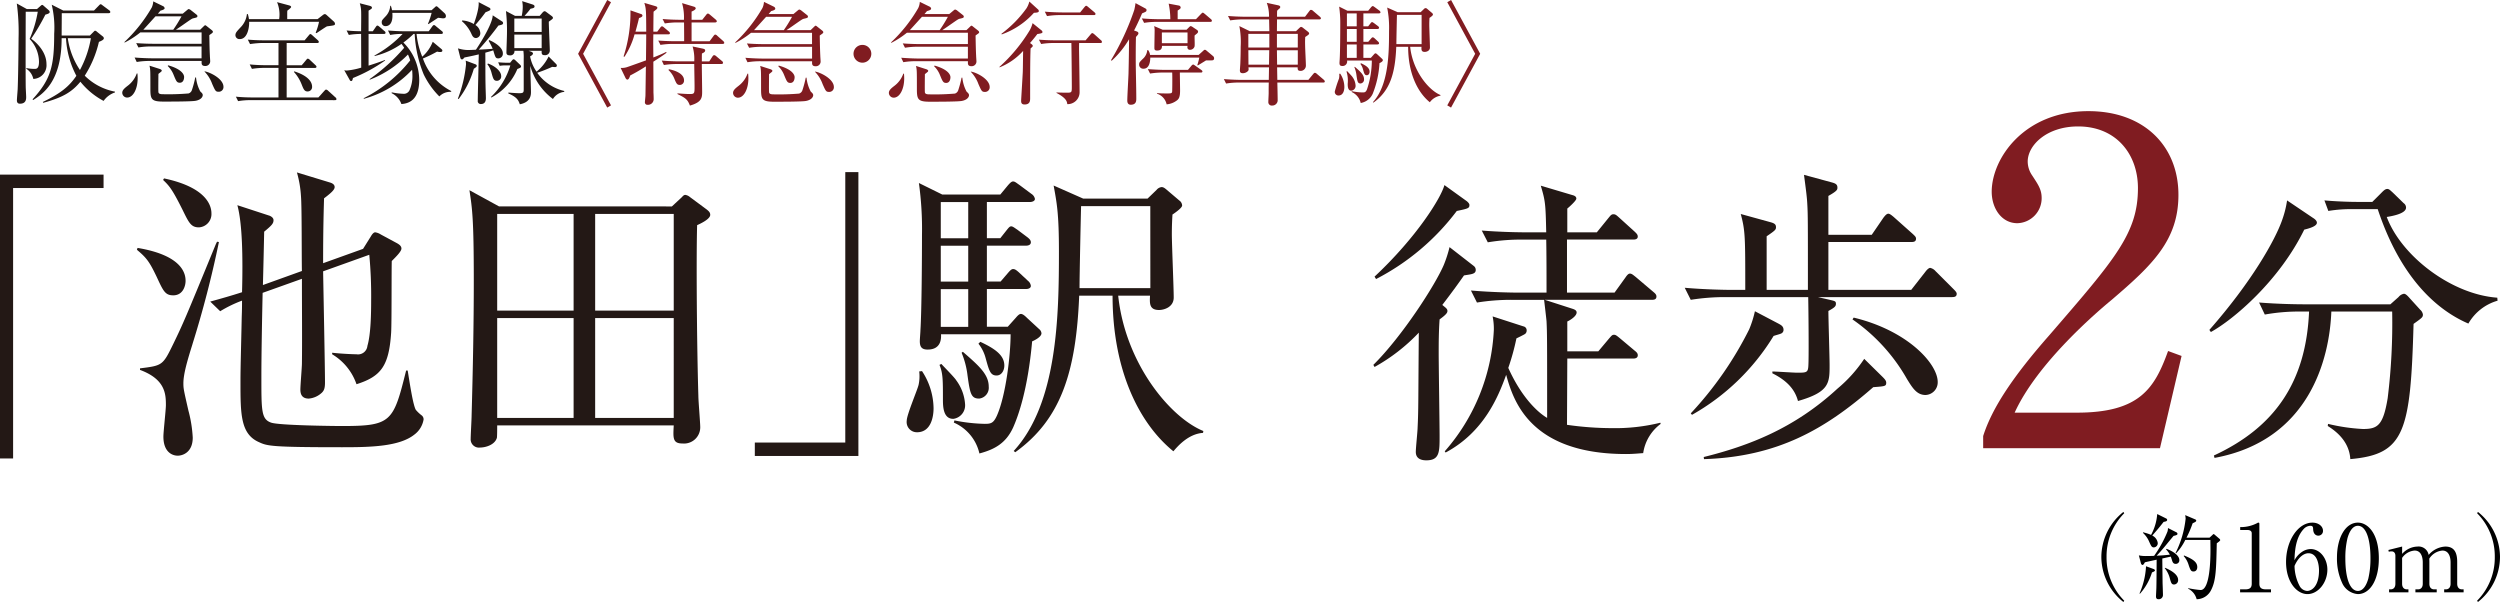 <svg xmlns="http://www.w3.org/2000/svg" width="483.586" height="116.448" viewBox="0 0 483.586 116.448">
  <g id="グループ_3472" data-name="グループ 3472" transform="translate(13151 8955.576)">
    <g id="グループ_3471" data-name="グループ 3471">
      <g id="グループ_3470" data-name="グループ 3470" transform="translate(-13907.881 -10688.356)">
        <path id="パス_6886" data-name="パス 6886" d="M11.232,2.657A40.865,40.865,0,0,1,8.49,7.32c1.015.691,2.958,2.547,2.958,4.9A2.639,2.639,0,0,1,8.9,15.092a3.088,3.088,0,0,0-1.381-1.986L7.584,13a8.477,8.477,0,0,0,1.532.151c.389,0,.885,0,.885-1.425A6.542,6.542,0,0,0,8.188,7.363,21.924,21.924,0,0,0,9.764,2.095H7.433c0,.281-.044,11.162,0,14.487,0,.3.086,1.705.086,1.985,0,.411,0,1.317-1.209,1.317-.195,0-.583-.044-.583-.648,0-.28.13-1.813.151-2.159.13-3.41.173-9.5.173-9.908A41.606,41.606,0,0,0,5.706.5L7.649,1.577H9.613l.734-.648c.043-.021.151-.151.258-.151s.173.044.281.151l1.014.885a.537.537,0,0,1,.173.324c0,.324-.561.431-.842.519M22.5,19.345a14.381,14.381,0,0,1-4.491-3.713c-1.6,1.943-3.346,3.043-7.189,4.08l-.065-.173c3.476-1.662,5.116-3.043,6.476-5.051a17.54,17.54,0,0,1-2.008-7.275h-.842c0,8.376-3.606,10.751-5.5,11.96l-.13-.13c3.541-3.885,4.188-6.39,4.188-12.671A19.046,19.046,0,0,0,12.463.735l2.224,1.123h5.959l.928-.95c.13-.13.237-.259.324-.259.173,0,.237.086.41.216l1.274.95a.443.443,0,0,1,.216.324c0,.195-.194.237-.324.237H14.406c0,1.447-.022,2.871-.022,4.318h5.462l.734-.734c.086-.086.172-.195.28-.195a.609.609,0,0,1,.346.195l1.1.885a.473.473,0,0,1,.237.389c0,.3-.519.518-.95.691a20.982,20.982,0,0,1-2.742,6.542A11.262,11.262,0,0,0,24.7,17.552V17.7a4.473,4.473,0,0,0-2.2,1.64M15.571,7.212a14.583,14.583,0,0,0,2.353,6.152,20.118,20.118,0,0,0,2.116-6.152Z" transform="translate(754.423 1732.955)" fill="#231815"/>
        <path id="パス_6887" data-name="パス 6887" d="M29.057,18.657a.949.949,0,0,1-.928-.929c0-.539.475-.906,1.144-1.425a5.08,5.08,0,0,0,1.662-2.309h.13c.021.259.043.54.043.928,0,2.007-.842,3.735-2.051,3.735M45.442,6.244c-.281.193-.367.258-.475.345.043,2.181.065,3.023.108,3.886,0,.194.065.994.065,1.166a.92.92,0,0,1-.993.907c-.67,0-.67-.432-.67-.691v-.282h-10a14.557,14.557,0,0,0-2.548.2l-.41-.863c1.36.107,2.72.15,3.3.15h9.65V8.77H33.806a14.628,14.628,0,0,0-2.548.193l-.432-.841c1.339.107,2.678.129,3.325.129h9.326v-2.2H31.626A16.983,16.983,0,0,1,28.6,8.014l-.066-.086a29.046,29.046,0,0,0,5.29-6.671,3.235,3.235,0,0,0,.3-1.208l1.9.928a.489.489,0,0,1,.3.41c0,.216-.453.367-.8.453-.107.13-.324.389-.5.583h4.814l.778-.649c.129-.106.28-.237.367-.237a1.029,1.029,0,0,1,.453.237l1.014.8c.108.086.217.173.217.324,0,.259-.173.28-.821.431-.259.065-.41.173-2.2,1.426-.367.258-.842.582-1.144.777H43.2l.627-.605c.107-.109.258-.259.345-.259.108,0,.237.13.324.195l.928.734c.13.107.237.216.237.345,0,.108-.086.195-.216.3M34.562,2.94c-.3.324-2.029,2.246-2.353,2.591h5.786a27.414,27.414,0,0,0,1.6-2.591Zm7.729,16.343c-.734.151-4.922.151-6.174.151-2.375,0-2.548-.453-2.548-2.5,0-3.54,0-3.692-.173-4.446l2.03.648c.129.043.345.173.345.3a.355.355,0,0,1-.173.258c-.065.066-.41.323-.475.389,0,.28-.043,3.173,0,3.518.044.388.475.41.994.41a46.615,46.615,0,0,0,4.836-.152,1.007,1.007,0,0,0,.647-.647,19.6,19.6,0,0,0,.648-2.439H42.4a7.226,7.226,0,0,0,.821,2.7c.345.325.475.454.475.713s-.237.885-1.4,1.1m-3.023-3.5c-.583,0-.691-.259-1.209-1.511a4.844,4.844,0,0,0-1.144-1.727l.086-.13c2.828.8,3.087,1.922,3.087,2.246,0,.5-.195,1.123-.821,1.123M46.8,17.534c-.605,0-.67-.151-1.274-1.512a6.707,6.707,0,0,0-1.489-2.395l.021-.045c1.166.2,3.648,1.49,3.648,3a.9.9,0,0,1-.906.95" transform="translate(752.401 1732.996)" fill="#231815"/>
        <path id="パス_6888" data-name="パス 6888" d="M69.892,4.9c-.346.173-1.728,1.123-2.03,1.317l-.152-.086a11.485,11.485,0,0,0,.648-2.116H54.844c.044.734-.194,3.346-1.813,3.346a.771.771,0,0,1-.843-.734c0-.475.238-.712.95-1.489a4.347,4.347,0,0,0,1.274-2.612h.173a5.451,5.451,0,0,1,.217.972h5.85a6.231,6.231,0,0,0-.41-3.282l2.332.626c.129.044.389.108.389.324,0,.13-.519.54-.734.691-.022.238-.022.389-.022,1.641h5.872l.95-.734c.259-.195.324-.237.431-.237.173,0,.259.086.433.237L71.23,3.97a.638.638,0,0,1,.216.41c0,.324-.086.324-1.554.518m1.165,14.27H55.232a14.755,14.755,0,0,0-2.526.194l-.431-.863c1.1.108,2.2.151,3.3.151h4.943v-5.72h-2.59a14.987,14.987,0,0,0-2.548.194l-.431-.863c1.1.108,2.223.151,3.325.151h2.245v-4.3H57.564a17.5,17.5,0,0,0-2.548.215l-.432-.863C56.2,7.6,57.5,7.6,57.91,7.6h7.663l.778-.928c.194-.237.237-.281.345-.281s.281.151.368.237l1.036.928c.129.13.216.217.216.346,0,.217-.216.217-.346.217H62.1v4.3h2.914l.821-.972c.172-.216.237-.3.367-.3a.691.691,0,0,1,.389.237l1.057.994c.108.107.217.194.217.323,0,.238-.217.238-.324.238H62.1v5.72h6.131l1.145-1.274c.152-.151.237-.258.345-.258a.7.7,0,0,1,.389.216l1.4,1.274a.465.465,0,0,1,.216.324c0,.237-.065.237-.67.237m-4.9-1.684c-.6,0-.776-.389-1.166-1.382a7.775,7.775,0,0,0-1.489-2.4l.065-.108c1.554.475,3.454,1.447,3.454,3a.854.854,0,0,1-.863.885" transform="translate(750.232 1732.98)" fill="#231815"/>
        <path id="パス_6889" data-name="パス 6889" d="M80.85,5.869l.582-.842c.086-.108.152-.259.324-.259.108,0,.259.13.389.237l.95.821a.441.441,0,0,1,.217.324c0,.216-.195.237-.324.237H80.03v6.131c.453-.151,2.051-.647,3.174-1.1l.022.107a29.988,29.988,0,0,1-6.218,3.389c-.086.389-.129.583-.367.583-.151,0-.237-.173-.3-.281L75.323,13.4a2.07,2.07,0,0,0,.5.065,13.888,13.888,0,0,0,2.785-.56c0-.756-.022-6.261-.022-6.52a14.607,14.607,0,0,0-2.374.195l-.432-.864c.863.086,1.6.13,2.806.151,0-.626.044-3.411,0-3.993A5.638,5.638,0,0,0,78.325.451l1.943.5c.3.086.41.194.41.345,0,.195-.065.216-.648.583V5.869ZM79.08,18.823a26.869,26.869,0,0,0,9-7.319,8.915,8.915,0,0,0-.431-1.144,20.823,20.823,0,0,1-7.383,4.879l-.043-.107a36.236,36.236,0,0,0,6.692-6.067,8.4,8.4,0,0,0-.518-.755,15.46,15.46,0,0,1-5.2,2.353l-.021-.108a22.034,22.034,0,0,0,5.44-4.166,11.631,11.631,0,0,0-2.4.195l-.431-.864c1.791.151,3.109.151,3.325.151h4.555l.691-.95c.043-.065.194-.258.324-.258s.323.173.389.237l1.122.928a.443.443,0,0,1,.216.324c0,.216-.216.237-.323.237H89.313a15.686,15.686,0,0,0,1.1,4.4A7.458,7.458,0,0,0,92.443,7.9l1.6,1.338c.151.129.259.216.259.367,0,.195-.151.281-.432.281a2.382,2.382,0,0,1-.582-.086,24.955,24.955,0,0,1-2.742,1.338,11.17,11.17,0,0,0,5.484,6.3l-.043.152a2.891,2.891,0,0,0-2.267.884,15.57,15.57,0,0,1-3.023-4.253,23.7,23.7,0,0,1-1.748-7.837H88.73A17.119,17.119,0,0,1,86.765,8.05a10.33,10.33,0,0,1,3.065,7.211c0,2.31-.691,4.512-3.454,4.685A3.677,3.677,0,0,0,84.5,17.851v-.173a12.474,12.474,0,0,0,2.18.281,1.219,1.219,0,0,0,1.231-.605,6.637,6.637,0,0,0,.6-2.979,8.92,8.92,0,0,0-.065-1.058,19.788,19.788,0,0,1-9.326,5.613ZM92.227,1.789l.605-.54c.107-.086.194-.217.324-.217.107,0,.258.13.345.217l1.252,1.145a.786.786,0,0,1,.237.539c0,.432-.389.432-.561.432-.151,0-.237-.022-.95-.108-.3.195-1.6,1.058-1.878,1.231l-.086-.065a14.49,14.49,0,0,0,.712-2.116h-7.6c.195,2.332-.863,2.569-1.295,2.569a.7.7,0,0,1-.756-.734c0-.367.065-.431.712-1.122A3.2,3.2,0,0,0,84.218.948h.13a6.717,6.717,0,0,1,.216.842Z" transform="translate(748.146 1732.959)" fill="#231815"/>
        <path id="パス_6890" data-name="パス 6890" d="M99.479,18.868a25.1,25.1,0,0,0,1.576-6.627,4.181,4.181,0,0,0-.065-.735l1.9.713c.086.043.237.107.237.28,0,.195-.065.237-.561.583a17.637,17.637,0,0,1-2.936,5.85Zm8.592-14.918a.346.346,0,0,1,.152.3c0,.259-.216.324-.907.475-.734.994-1.878,2.5-3.8,4.663.108-.021,1.576-.065,2.7-.173a12.856,12.856,0,0,0-.777-1.532l.107-.151c1.166.5,2.634,1.447,2.634,2.569a.892.892,0,0,1-.863.972c-.54,0-.582-.173-.994-1.554-.323.107-.691.216-1.532.453.022,2.979,0,4.512.043,6.347,0,.389.066,2.051.066,2.4,0,.324,0,1.186-.972,1.186a.57.57,0,0,1-.6-.669c0-.993.173-7.513.194-8.937-.54.129-1.231.3-2.763.6-.3.324-.324.368-.5.368-.151,0-.259-.151-.3-.3L99.5,9.132a6.512,6.512,0,0,0,2.007.324c.13,0,1.3-.044,1.468-.066,1.425-2.115,3.26-5.332,3.238-6.649Zm-7.75-.216a5.118,5.118,0,0,1,2.245.691c0-.022,1.08-2.85.929-4.232l2.072,1.08a.344.344,0,0,1,.216.28c0,.217-.194.3-.95.6-.777,1.058-1.057,1.382-1.964,2.462a2.008,2.008,0,0,1,.95,1.532.911.911,0,0,1-.82.993c-.54,0-.734-.453-.885-.777a6.87,6.87,0,0,0-1.857-2.482Zm4.987,8.333c1.447.518,2.548,1.532,2.548,2.417a.835.835,0,0,1-.821.928c-.605,0-.713-.346-1.036-1.511a4.48,4.48,0,0,0-.821-1.705Zm3.346.367a5.043,5.043,0,0,0-1.079.086l-.3-.691c.8.066,1.447.087,1.641.087h.669l.41-.5c.044-.044.151-.173.281-.173a.645.645,0,0,1,.324.195l.863.82c.086.086.237.216.237.367,0,.173-.066.259-.712.5a11.019,11.019,0,0,1-5.051,5.526l-.044-.129a13.9,13.9,0,0,0,3.735-6.088Zm4.491-2.828.389.129c.151.043.475.173.475.389,0,.259-.389.475-.561.561a7.669,7.669,0,0,0,1.252,2.958,8.5,8.5,0,0,0,2.332-2.937l1.489,1.49a.485.485,0,0,1,.107.28c0,.044-.022.281-.345.281-.066,0-.346-.022-.561-.043a29.93,29.93,0,0,1-2.893,1.144,8.886,8.886,0,0,0,5.224,3.519v.172a2.9,2.9,0,0,0-2.18,1.382,11.977,11.977,0,0,1-4.383-6.412c0,.8.13,4.317.13,5.03,0,.519,0,2.008-2.159,2.4-.237-.691-.475-1.36-2.224-2.094l.022-.172c.345.043,1.791.129,2.072.129.864,0,.885-.173.885-.821V11.161a9.808,9.808,0,0,0-.065-1.554h-1.727a.791.791,0,0,1-.863.884c-.475,0-.691-.172-.691-.561,0-.3.108-3.13.108-3.713a34.345,34.345,0,0,0-.194-4.3l1.748.928h1.3a8.114,8.114,0,0,0,.195-1.791A5.006,5.006,0,0,0,111.914,0l2.029.648c.173.065.368.151.368.367,0,.281-.217.346-.777.453a15.761,15.761,0,0,1-1.166,1.382H115.3l.583-.67a.687.687,0,0,1,.367-.237.635.635,0,0,1,.324.152l1.014.755c.13.086.281.237.281.367,0,.195-.086.237-.8.756,0,.885.194,5.051.194,5.526a.9.9,0,0,1-1.014.95c-.583,0-.583-.346-.561-.842ZM110.4,5.959h5.289V3.368H110.4Zm5.289.518H110.4V9.088h5.289Z" transform="translate(745.969 1733)" fill="#231815"/>
        <path id="パス_6891" data-name="パス 6891" d="M4.671,39.475V91.787H2.136V36.88H22.168v2.595Z" transform="translate(754.745 1729.676)" fill="#231815"/>
        <path id="パス_6892" data-name="パス 6892" d="M38.246,60.188c-1.569,0-1.931-.9-3.2-3.62-1.388-2.9-1.931-3.619-3.8-5.188l.12-.362c9.051,1.508,9.292,5.309,9.292,6.4,0,.724-.362,2.775-2.414,2.775m3.741,9.473c-1.026,3.258-1.75,5.792-1.75,7.542,0,1.025.06,1.267.965,5.25a25.164,25.164,0,0,1,.844,5.249c0,2.9-1.991,3.5-2.9,3.5-1.146,0-2.775-.784-2.775-3.68,0-.965.482-5.189.482-6.094,0-2.172-.12-5.008-5.008-6.818v-.3c4.344-.543,4.4-.543,6.456-4.767,1.87-3.861,2.293-4.827,8.085-18.946a8.517,8.517,0,0,1,.361-.783l.362.059a202.788,202.788,0,0,1-5.128,19.791m1.267-22.626c-1.508,0-1.931-.844-3.137-3.319-1.991-3.981-2.534-4.646-3.8-5.852l.181-.3c8.266,1.75,9.171,5.309,9.171,6.757a2.573,2.573,0,0,1-2.414,2.715M84.946,87.1c-2.9,2.353-8.508,2.474-14,2.474-13.7,0-14.481-.241-16.05-.965-3.62-1.569-3.62-5.431-3.62-11.765,0-2.837.121-6.517.242-12.43.06-1.508.06-2.473.06-3.2a24.359,24.359,0,0,0-4.224,2.052L45.425,61.4c2.173-.6,4.1-1.146,6.155-1.811.181-6.817.06-13.274-.905-16.834l6.094,1.992c.241.06.9.362.9.9,0,.664-.361,1.026-1.81,2.234,0,.361-.181,8.265-.241,10.317l7.542-2.715c-.06-2.293,0-12.429-.181-14.481a20.907,20.907,0,0,0-.784-4.586l6.335,1.931c.422.121.965.362.965.905s-.784,1.207-2.051,2.173c-.061,2.172-.181,5.732-.181,12.55L74.991,51.2,76.5,48.785c.241-.422.542-.784.844-.784a2.8,2.8,0,0,1,1.086.422l3.137,1.69c.422.241.845.543.845,1.025,0,.543-.965,1.509-1.871,2.414-.06,2.172,0,11.886-.121,13.877-.422,6.4-1.931,8.447-6.7,9.956a10.842,10.842,0,0,0-4.707-5.792v-.3c2.172.242,4.4.3,4.707.3a1.821,1.821,0,0,0,2.111-1.629c.664-2.233.724-6.335.724-8.81a85.19,85.19,0,0,0-.362-8.808l-8.929,3.2c.06,3.62.362,18.765.362,21.48,0,1.146-.181,1.569-.6,1.992a4.243,4.243,0,0,1-2.534,1.146c-1.327,0-1.629-.845-1.629-1.75,0-.785.3-4.345.3-5.009.06-4.224,0-10.921,0-16.411l-7.6,2.715c-.121,5.43-.242,12.006-.242,16.291,0,6.576,0,8.145,1.871,8.809,1.448.543,12.127.663,13.7.663,9.594,0,9.956-.784,12.429-10.74h.3c.422,2.595,1.025,6.637,1.569,7.6a6.849,6.849,0,0,0,1.146,1.086.972.972,0,0,1,.362.784,4.571,4.571,0,0,1-1.75,2.9" transform="translate(752.12 1729.717)" fill="#231815"/>
        <path id="パス_6893" data-name="パス 6893" d="M141.1,43.334l1.69-1.569c.361-.3.542-.664.9-.664a1.791,1.791,0,0,1,.905.422l3.258,2.414c.362.3.663.543.663,1.025,0,.845-1.991,1.75-2.534,1.991-.181,5.913-.06,23.23.241,33.065,0,.905.362,5.189.362,6.034a3.142,3.142,0,0,1-3.439,3.137c-1.931,0-1.81-1.085-1.689-3.5H107.306c0,.362,0,2.172-.06,2.414-.422,1.387-2.233,1.87-3.258,1.87a1.6,1.6,0,0,1-1.81-1.69c0-.724.18-3.8.18-4.465.242-8.749.423-17.5.423-26.186,0-11.825-.3-13.937-.844-17.437l5.731,3.138ZM107.306,63.486h14.782v-18.7H107.306Zm0,20.755h14.782V64.934H107.306Zm34.151-39.46h-15.2v18.7h15.2Zm0,20.153h-15.2V84.243h15.2Z" transform="translate(745.748 1729.377)" fill="#231815"/>
        <path id="パス_6894" data-name="パス 6894" d="M162.612,91.256V88.661h17.5V36.35h2.535V91.256Z" transform="translate(740.277 1729.723)" fill="#231815"/>
        <path id="パス_6895" data-name="パス 6895" d="M196.9,86.849a1.972,1.972,0,0,1-1.992-2.232c0-1.146,2.052-5.914,2.294-6.939a7.824,7.824,0,0,0,.12-2.594l.543-.06a13.309,13.309,0,0,1,2.233,7.18c0,1.629-.483,4.646-3.2,4.646m22.264-17.557c-.845,9.411-2.715,14.48-3.68,16.652-1.388,3.017-3.56,4.225-6.516,5.008a8.584,8.584,0,0,0-4.948-5.973l.12-.422a32.091,32.091,0,0,0,5.853.664c1.206,0,1.69-.121,2.354-1.569C214.092,79.73,215,71.886,215,67.9H201.542c.06.966-.06,2.957-2.595,2.957-1.206,0-1.508-.6-1.508-1.63,0-.361.12-1.81.12-2.112.242-3.8.3-14.3.3-18.462a64.454,64.454,0,0,0-.6-10.017l4.525,2.232h11.223l1.448-1.75c.423-.482.724-.784,1.026-.784.362,0,.663.3,1.206.664l2.353,1.75a1.472,1.472,0,0,1,.664.965c0,.422-.543.6-.965.6h-8.327v7h2.595l1.146-1.448c.483-.6.663-.845.965-.845s.663.3,1.206.663l1.931,1.448c.3.24.664.542.664.964,0,.543-.543.664-.965.664h-7.543v6.938h2.655l1.448-1.689c.422-.482.663-.724.965-.724.362,0,.6.18,1.086.6l1.81,1.69a1.447,1.447,0,0,1,.543.964c0,.362-.362.6-.905.6h-7.6v7.3h4.042l1.569-1.75c.362-.423.664-.724.965-.724s.664.241,1.207.784l2.353,2.172a1.141,1.141,0,0,1,.422.784c0,.724-1.388,1.388-1.81,1.569M203.9,84.255c-1.991,0-1.991-2.534-1.991-3.8,0-3.741,0-5.01-.664-6.638l.362-.181c.423.482,2.595,2.655,2.9,3.2a8.694,8.694,0,0,1,1.69,4.646,2.633,2.633,0,0,1-2.293,2.776m2.9-41.934h-5.31v7h5.31Zm0,8.447h-5.31v6.938h5.31Zm0,8.388h-5.31v7.3h5.31ZM208.9,80.334c-1.569,0-1.75-1.026-2.232-4.466a16.439,16.439,0,0,0-1.146-4.4l.241-.181c3.2,2.776,5.008,4.4,5.008,6.757a2.1,2.1,0,0,1-1.871,2.294m3.379-4.466c-1.206,0-1.448-.965-2.112-3.379a7.589,7.589,0,0,0-1.388-2.775l.362-.362c2.836,1.327,4.646,2.594,4.646,4.586,0,.965-.543,1.931-1.509,1.931m39.943,11.1c-2.9.181-5.009,2.715-5.733,3.56-6.757-5.491-11.765-15.869-11.765-30.108h-6.456c-.6,14.842-3.559,23.954-12.368,30.288l-.3-.241c8.447-9.171,8.749-26.005,8.749-38.555,0-7.481-.422-9.472-1.026-12.792l5.733,2.534h12.429l1.751-1.689a1.451,1.451,0,0,1,.965-.543c.3,0,.542.12,1.025.543l2.413,2.051a1.242,1.242,0,0,1,.543.965c0,.423-1.146,1.268-1.871,1.751-.06,1.025-.12,2.173-.12,3.8,0,1.931.362,10.379.362,12.248s-1.871,2.414-2.836,2.414c-1.931,0-1.81-1.327-1.75-2.775h-6.154c1.388,13.154,10.076,23.591,16.471,26.185Zm-10.2-43.865H228.633c-.06,2.293-.3,13.395-.3,15.87h13.7Z" transform="translate(737.366 1729.543)" fill="#231815"/>
        <path id="パス_6896" data-name="パス 6896" d="M294.111,73.883c5.593-5.534,12-15.5,13.63-19.341a23.936,23.936,0,0,0,1.108-3.436l4.718,3.67a.941.941,0,0,1,.349.757c0,.815-.934.815-2.272,1.049-.933,1.339-2.1,2.971-4.194,5.708.7.582.991.758.991,1.166,0,.349-.235.7-1.515,1.63-.175,2.5-.175,4.777-.175,6.583,0,2.5.175,13.748.175,16.021,0,3.029,0,4.66-2.563,4.66-1.049,0-2.039-.35-2.039-1.631,0-.758.349-4.078.349-4.718.175-3.554.116-5.069.233-18.351a35.46,35.46,0,0,1-8.563,6.641Zm.233-17.069c8.156-7.631,12.874-15.262,13.515-17.708l4.369,3.145c.116.116.467.408.467.7,0,.641-.234.7-2.447,1.165a45.839,45.839,0,0,1-15.611,13.165ZM340.773,59.9l2.1-2.912c.465-.7.7-.758.873-.758.348,0,.582.233,1.107.641l3.437,2.913c.35.291.581.524.581.874,0,.582-.465.641-.873.641H327.258l5.418,1.748c.348.116.757.29.757.7,0,.757-1.4,1.573-1.806,1.747v5.768h6l2.1-2.5c.466-.524.583-.7.933-.7.29,0,.466.117,1.106.641l2.913,2.447c.29.233.582.466.582.873,0,.525-.466.641-.873.641H331.627c0,.816-.058,12.525-.058,12.816a61.8,61.8,0,0,0,8.68.641,36.5,36.5,0,0,0,9.379-1.049l.057.233a8.576,8.576,0,0,0-3.377,5.65c-.933.059-1.922.176-3.321.176-18.758,0-21.845-10.544-23.186-15.321-1.456,4.02-4.194,11.01-11.708,15.03l-.176-.233a38.249,38.249,0,0,0,9.5-23.477,12.137,12.137,0,0,0-.233-2.621l5.942,1.923a.776.776,0,0,1,.641.815.833.833,0,0,1-.291.641c-.233.175-1.456.758-1.69.874a45.032,45.032,0,0,1-1.573,5.708c2.564,5.709,5.709,8.622,7.514,9.671,0-15.321,0-16.311-.116-18.7-.058-.7-.408-3.554-.466-4.136h-6.117a41.511,41.511,0,0,0-6.875.524l-1.166-2.33c4.021.349,8.157.408,8.972.408h5.651c0-3.437,0-7.107-.058-10.253h-4.486a38.568,38.568,0,0,0-6.816.525L315.083,47.9c3.611.291,7.223.349,8.971.349h3.495c-.116-5.593-.176-6.059-1.05-9.029l6.059,1.805c.467.117.816.292.816.7s-1.456,1.689-1.747,1.923v4.6h5.708l2.272-2.8c.35-.409.524-.7.932-.7s.583.175,1.049.583l3.088,2.8c.29.291.582.524.582.932,0,.524-.524.582-.873.582H331.568V59.9Z" transform="translate(728.423 1729.475)" fill="#231815"/>
        <path id="パス_6897" data-name="パス 6897" d="M412.042,60.58H386.062l2.039.466c1.223.291,1.456.291,1.456.815,0,.467-.175.7-1.456,1.4,0,1.631.233,8.971.233,10.428,0,3.495,0,5.243-6.117,6.99-.641-2.447-2.388-4.078-4.951-5.36v-.349c.757,0,4.136.233,4.835.233,2.1,0,2.1-.058,2.155-2.155.058-2.738,0-9.379-.058-12.466H368.352a41.5,41.5,0,0,0-6.874.524l-1.166-2.33c3.961.349,8.1.408,8.971.408h2.738c0-10.31,0-11.418-.873-14.679l5.709,1.573c.873.232,1.106.466,1.106.99,0,.466-.175.641-1.806,1.747v10.37h7.981c0-13.106,0-14.563-.116-16.544-.058-1.282-.233-2.621-.641-5.709l5.359,1.457c.641.175,1.106.349,1.106.99,0,.408,0,.641-1.747,1.631v7.514h8.389l2.271-3.32c.233-.291.583-.757.933-.757.291,0,.7.349,1.048.641l3.729,3.321c.349.348.582.524.582.873,0,.582-.466.641-.873.641H388.1v9.262h16.02l2.738-3.5c.349-.466.7-.757.932-.757a1.892,1.892,0,0,1,1.049.641l3.5,3.495c.407.408.582.641.582.873,0,.583-.466.641-.874.641m-33.088,7.049c-.233.116-.933.291-1.457.466a43.565,43.565,0,0,1-15.787,15.263l-.233-.291a68.451,68.451,0,0,0,11.3-16.254,20.629,20.629,0,0,0,1.106-3.495l4.544,2.388c.525.291.991.524.991,1.223a.757.757,0,0,1-.466.7M396.78,78c-9.32,8.156-18.525,13.457-32.738,13.923l-.058-.409c8.68-2.155,17.535-5.534,25.864-13.223a26.7,26.7,0,0,0,5.184-5.768l3.554,3.5c.466.466.7.757.7,1.106,0,.7-.234.7-2.506.873m10.137,1.515c-1.69,0-2.5-1.281-3.612-3.087a34.932,34.932,0,0,0-10.543-11.534l.233-.35c10.427,2.506,16.253,8.913,16.253,12.467a2.448,2.448,0,0,1-2.33,2.5" transform="translate(722.454 1729.67)" fill="#231815"/>
        <path id="パス_6898" data-name="パス 6898" d="M457.958,88.586h-34.2v-2.35c1.741-5.484,5.83-11.578,12.793-19.5,12.794-14.8,17.146-19.759,17.146-28.465,0-6.528-4.178-11.925-11.576-11.925-6.092,0-9.748,3.656-9.748,6.79a4.806,4.806,0,0,0,.871,2.7c1.132,1.741,1.828,2.7,1.828,4.353a4.832,4.832,0,0,1-4.7,4.875c-3.045,0-4.961-2.873-4.961-6.093,0-6.355,6.18-15.582,18.713-15.582,10.792,0,17.406,6.79,17.406,16.191,0,8.792-5.048,13.579-12.881,20.282-2.96,2.437-14.448,12.274-18.8,21.849h12.01c12.185,0,15.057-4.7,17.668-11.926l2.61.958Z" transform="translate(716.735 1730.891)" fill="#801c21"/>
        <path id="パス_6899" data-name="パス 6899" d="M490.2,47.8c-4.835,9.9-13.631,17.36-18.059,19.806l-.292-.408c8.156-9.261,12.758-17.417,14.1-21.32a19.355,19.355,0,0,0,.933-3.729l5.009,3.379c.292.175.758.524.758.932,0,.7-1.515,1.107-2.447,1.34m21.146,18.233c-.582,20.971-1.748,25.224-12.233,26.156-.233-3.67-3.088-5.593-4.369-6.408l.058-.409a36.314,36.314,0,0,0,6.757.991c2.8,0,3.9-.641,4.777-5.942a118.407,118.407,0,0,0,.873-16.777H495.444c-.349,9.146-4.253,24.933-22.6,28.311l-.116-.466c11.826-5.475,17.826-14.272,18.408-27.845h-1.69a36.874,36.874,0,0,0-6.874.582l-1.106-2.33c3.612.291,7.165.349,8.913.349h16.486l1.573-1.4a1.721,1.721,0,0,1,1.048-.641c.292,0,.582.291.816.525l2.33,2.563a1.534,1.534,0,0,1,.524.932c0,.524-.175.641-1.806,1.806m10.6-.058c-6.233-2.68-13.166-8.971-17.535-22.137h-4.66a27.206,27.206,0,0,0-4.893.349l-.757-2.039c2.621.233,5.184.291,6.35.291h2.912l1.864-1.864c.524-.524.757-.641,1.048-.641.349,0,.582.292.99.641l2.155,2.1a1.027,1.027,0,0,1,.467.873c0,1.165-2.68,1.631-3.729,1.805,2.8,7.515,12.467,14.972,21.379,15.613l.058.582a9.573,9.573,0,0,0-5.65,4.427" transform="translate(712.399 1729.4)" fill="#231815"/>
      </g>
      <path id="パス_27764" data-name="パス 27764" d="M16.9,1.62a11.818,11.818,0,0,1-3.42-8.46A11.818,11.818,0,0,1,16.9-15.3l-.162-.252A11.18,11.18,0,0,0,12.474-6.84,11.18,11.18,0,0,0,16.74,1.872Zm8.46-14.058a2.321,2.321,0,0,1-.108.72A23.02,23.02,0,0,1,22.68-7.056c-.288.018-1.116.036-1.674.036a6.384,6.384,0,0,1-1.278-.126l.4,1.53c.036.108.144.324.324.324.162,0,.342-.342.45-.522.234-.054,1.134-.252,2.268-.5-.018,3.042-.036,4.806-.054,5.382,0,.252-.072,1.44-.072,1.728,0,.306.108.54.486.54A.813.813,0,0,0,24.39.558c0-.324-.054-1.944-.072-2.3,0-.342-.054-4.032-.054-4.806l1.638-.36c.108.27.18.522.2.576.162.612.342.828.774.828a.682.682,0,0,0,.684-.738c0-.828-1.08-1.638-2.484-2.178l-.09.108a5.02,5.02,0,0,1,.738,1.026c-.954.126-2.466.2-2.556.2.486-.5,1.08-1.17,1.764-2,.774-.954,1.278-1.548,1.512-1.836.558-.108.756-.216.756-.378a.364.364,0,0,0-.234-.324Zm3.582,1.872a20.711,20.711,0,0,0,1.188-2.79c.432-.2.7-.324.7-.5a.294.294,0,0,0-.2-.252l-1.944-.828a4.177,4.177,0,0,1,.09.684,19.15,19.15,0,0,1-1.944,6.624l.108.072a10.222,10.222,0,0,0,1.764-2.574h4.86c0,.306.018,1.584.018,1.89,0,1.854-.09,7.794-1.908,7.794a18.082,18.082,0,0,1-2.394-.36L29.268-.7a3.138,3.138,0,0,1,1.638,2.034A3.145,3.145,0,0,0,33.7-.432c.954-1.836.99-4.068,1.1-9.054.324-.234.666-.486.666-.612a.4.4,0,0,0-.162-.27l-.864-.738c-.054-.054-.18-.162-.252-.162-.054,0-.162.108-.252.2l-.54.5ZM20.52-11.5a4.907,4.907,0,0,1,1.206,1.71c.4.882.5,1.1.918,1.1a.806.806,0,0,0,.738-.864A1.887,1.887,0,0,0,22.32-10.98c1.224-1.4,1.35-1.566,2.2-2.646.414-.072.684-.126.684-.4a.338.338,0,0,0-.216-.27l-1.71-.846a9.887,9.887,0,0,1-1.188,4.032,8.654,8.654,0,0,0-1.548-.5ZM19.944.27a11.1,11.1,0,0,0,2.322-4.122c.468-.18.576-.27.576-.4,0-.09-.126-.2-.252-.252l-1.476-.54A14.612,14.612,0,0,1,19.854.216Zm4.788-4.95a5.207,5.207,0,0,1,.99,1.98c.234.828.324,1.188.81,1.188a.822.822,0,0,0,.792-.882c0-1.224-1.8-2.034-2.538-2.358ZM28.4-7.02a4.608,4.608,0,0,1,.9,1.548c.4,1.242.54,1.44,1.008,1.44.5,0,.72-.414.72-.846,0-.972-.846-1.548-2.556-2.25ZM39.312,0h5.976V-.576H44.3c-.882,0-1.26-.324-1.26-1.1V-13.23c0-.144-.036-.252-.2-.252-.072,0-.126.036-.252.108a6.932,6.932,0,0,1-2.934.756H39.33v.558H40.7c.342,0,.864.09.864.648v9.738c0,.738-.324,1.1-1.26,1.1h-.99ZM49.824-6.192c.072-1.62.162-4.266,1.764-6.03A1.852,1.852,0,0,1,52.9-12.87c.486,0,.522.252.54.648.036,1.026.63,1.26.99,1.26a.9.9,0,0,0,.918-.936c0-.864-.846-1.584-2.052-1.584-2.754,0-5.094,3.456-5.094,7.614,0,3.888,2.088,6.21,4.14,6.21,2.07,0,3.852-2.232,3.852-4.734,0-2.178-1.44-3.978-3.222-3.978a3.042,3.042,0,0,0-1.566.468A4.474,4.474,0,0,0,49.824-6.192Zm.018,1.08c.846-1.944,2-2.448,2.682-2.448,1.854,0,2.052,2.52,2.052,3.33,0,2.97-1.35,3.96-2.3,3.96a1.781,1.781,0,0,1-1.458-.972A8.593,8.593,0,0,1,49.842-5.112ZM66.15-6.57c0-4.914-2.2-6.912-4.05-6.912-2.412,0-4.05,2.916-4.05,6.75a11.2,11.2,0,0,0,1.1,5.13A3.644,3.644,0,0,0,62.1.342C64.3.342,66.15-2.16,66.15-6.57Zm-4.05-6.3c1.44,0,2.43,2.2,2.43,6.3A16.667,16.667,0,0,1,64.1-2.61c-.2.684-.756,2.34-2,2.34-1.476,0-2.43-2.286-2.43-6.3a16.289,16.289,0,0,1,.414-3.906C60.264-11.106,60.822-12.87,62.1-12.87ZM68-8.19l.072.342a1.706,1.706,0,0,1,.54-.072c.432,0,.738.288.738.846v5.418c0,.7-.36,1.08-.9,1.08H68.13V0h3.744V-.576H71.55c-.468,0-.9-.324-.9-1.08v-5a3.2,3.2,0,0,1,2.43-1.422c1.53,0,1.566,1.908,1.566,2.286v4.14c0,.738-.414,1.08-.9,1.08h-.522V0h4.122V-.576h-.522c-.486,0-.9-.324-.9-1.08V-5.9c0-.324-.018-.468-.018-.612a3.34,3.34,0,0,1,2.538-1.566c1.494,0,1.584,1.782,1.584,2.286v4.14c0,.594-.288,1.08-.918,1.08h-.324V0h3.762V-.576h-.342c-.54,0-.9-.4-.9-1.08V-5.9c0-2-.72-2.952-2.3-2.952a4.522,4.522,0,0,0-3.222,1.62,1.969,1.969,0,0,0-2.16-1.62,4.09,4.09,0,0,0-2.97,1.422V-8.856ZM89.586-6.84a11.18,11.18,0,0,0-4.266-8.712l-.162.252a11.818,11.818,0,0,1,3.42,8.46,11.818,11.818,0,0,1-3.42,8.46l.162.252A11.18,11.18,0,0,0,89.586-6.84Z" transform="translate(-12757 -8841)"/>
    </g>
    <path id="パス_27765" data-name="パス 27765" d="M14.792-8.17l5.4-9.976-.731-.43L13.825-8.17,19.458,2.236l.731-.43ZM42.1-10.3a.613.613,0,0,0-.215-.344l-1.14-1.01a.708.708,0,0,0-.387-.236c-.107,0-.215.108-.344.28l-.752,1.01H35.776v-3.634h4.558c.129,0,.323-.064.323-.236a.57.57,0,0,0-.215-.323l-1.118-.946c-.172-.129-.28-.215-.387-.215s-.215.086-.344.258l-.752.946H35.776V-16.34c.43-.172.8-.409.8-.624,0-.151-.172-.279-.344-.323l-2.3-.688a10.087,10.087,0,0,1,.365,3.225h-.817c-.409,0-1.892-.021-3.311-.15l.43.86a15.258,15.258,0,0,1,2.537-.194h1.182c.021,2.193.021,2.989.021,3.634h-1.7c-.366,0-1.871-.021-3.311-.129l.43.839a15.258,15.258,0,0,1,2.537-.193h9.481C41.968-10.083,42.1-10.148,42.1-10.3Zm-.236,3.87a.48.48,0,0,0-.215-.344l-1.075-.9a.786.786,0,0,0-.43-.237c-.108,0-.237.108-.344.28l-.6.925h-1.44c0-.925,0-1.2.021-1.526.408-.172.624-.344.624-.581s-.215-.3-.494-.365L35.97-9.589a8.586,8.586,0,0,1,.322,2.881H33.3c-.387,0-1.871-.022-3.29-.15l.409.86a15.258,15.258,0,0,1,2.537-.194h3.332c.021,1.591.064,3.526.064,4.3,0,1.355,0,1.505-.924,1.505-.645,0-1.419-.065-2.386-.129v.129C34.615.387,35,.645,35.453,1.849,37.733,1.2,37.819.344,37.819-.817c0-.774-.064-4.537-.064-5.375h3.763C41.731-6.192,41.861-6.278,41.861-6.429ZM34.314-3.053c0-1.333-1.87-1.935-2.924-2.129l-.086.151a4.647,4.647,0,0,1,1.182,1.784c.344.8.473,1.1,1.011,1.1A.827.827,0,0,0,34.314-3.053Zm-2.73-9.094a.447.447,0,0,0-.215-.344l-.924-.774c-.172-.15-.279-.215-.387-.215s-.215.065-.344.258l-.581.774H28.38c0-.559.021-3.268.043-3.87.6-.473.731-.559.731-.753,0-.15-.129-.236-.322-.3l-2.193-.645c.344,1.183.344,1.376.365,5.569H24.919c.43-1.526.58-2.171.688-2.644.279-.065.667-.237.667-.452a.343.343,0,0,0-.28-.322l-2.042-.709a27.266,27.266,0,0,1-1.333,8.922l.172.064a15.487,15.487,0,0,0,1.956-4.343H27c0,1.139-.021,2.623-.043,5.031-.215.086-3.569,1.29-3.741,1.333a3.383,3.383,0,0,1-1.161.129l.924,1.914c.086.172.215.344.366.344.236,0,.387-.28.559-.8A34.657,34.657,0,0,0,26.94-5.741c-.022,1.075-.065,4.58-.086,5.633,0,.194-.108,1.118-.108,1.333a.473.473,0,0,0,.538.473A1.1,1.1,0,0,0,28.444.624c0-.172-.021-1.054-.043-1.247,0-.645-.021-5.16-.021-6.02.752-.473,2.107-1.354,2.558-1.741l-.086-.151c-.494.28-1.763.8-2.472,1.075l-.022-2.752c0-.108,0-.6.022-1.72h2.881C31.476-11.932,31.583-12,31.583-12.148Zm29.67-.193c0-.129-.107-.237-.236-.344l-.925-.731c-.086-.065-.215-.193-.322-.193-.086,0-.236.15-.344.258l-.624.6H54.137c.3-.193.774-.516,1.139-.774,1.785-1.247,1.935-1.354,2.193-1.419.645-.15.817-.172.817-.43,0-.151-.107-.236-.215-.323l-1.011-.8a1.02,1.02,0,0,0-.451-.237c-.086,0-.236.129-.365.237l-.774.645H50.675c.172-.194.387-.451.494-.58.344-.086.8-.236.8-.451a.486.486,0,0,0-.3-.409l-1.892-.924a3.206,3.206,0,0,1-.3,1.2A28.939,28.939,0,0,1,44.2-10.363l.065.086a16.971,16.971,0,0,0,3.01-1.957h11.8v2.193H49.794c-.645,0-1.978-.021-3.311-.129l.43.839a14.463,14.463,0,0,1,2.537-.194h9.632v2.279H49.472c-.581,0-1.935-.043-3.29-.151l.409.86a14.591,14.591,0,0,1,2.537-.194h9.954v.28c0,.258,0,.688.667.688a.916.916,0,0,0,.989-.9c0-.172-.065-.968-.065-1.161-.043-.86-.064-1.7-.108-3.87.108-.086.194-.15.473-.344C61.168-12.148,61.254-12.234,61.254-12.341ZM55.707-3.655c0-.322-.258-1.441-3.075-2.236l-.086.129a4.827,4.827,0,0,1,1.139,1.72c.516,1.247.623,1.505,1.2,1.505C55.513-2.537,55.707-3.161,55.707-3.655ZM55.212-15.33a27.207,27.207,0,0,1-1.591,2.58H47.859c.322-.344,2.042-2.257,2.343-2.58ZM63.3-1.742c0-1.505-2.472-2.8-3.634-2.989l-.021.043A6.675,6.675,0,0,1,61.125-2.3c.6,1.355.667,1.505,1.269,1.505A.893.893,0,0,0,63.3-1.742ZM59.3-.15c0-.258-.129-.387-.473-.71a7.2,7.2,0,0,1-.817-2.688h-.151a19.673,19.673,0,0,1-.645,2.43,1,1,0,0,1-.645.645,46.416,46.416,0,0,1-4.816.151c-.516,0-.946-.021-.989-.409-.043-.344,0-3.225,0-3.5.064-.064.408-.322.473-.387a.354.354,0,0,0,.172-.258c0-.129-.215-.258-.344-.3l-2.021-.645c.172.753.172.9.172,4.429,0,2.043.172,2.494,2.537,2.494,1.247,0,5.418,0,6.149-.15C59.061.731,59.3.108,59.3-.15ZM46.763-3.4c0-.387-.021-.667-.043-.925H46.59a5.057,5.057,0,0,1-1.655,2.3C44.269-1.5,43.8-1.14,43.8-.6a.944.944,0,0,0,.924.925C45.924.323,46.763-1.4,46.763-3.4ZM70.542-8.17a1.711,1.711,0,0,0-1.72-1.72A1.711,1.711,0,0,0,67.1-8.17a1.725,1.725,0,0,0,1.72,1.72A1.725,1.725,0,0,0,70.542-8.17ZM91.4-12.341c0-.129-.107-.237-.236-.344l-.925-.731c-.086-.065-.215-.193-.323-.193-.086,0-.236.15-.344.258l-.624.6H84.28c.3-.193.774-.516,1.139-.774,1.785-1.247,1.935-1.354,2.193-1.419.645-.15.817-.172.817-.43,0-.151-.107-.236-.215-.323l-1.011-.8a1.02,1.02,0,0,0-.451-.237c-.086,0-.236.129-.365.237l-.774.645H80.818c.172-.194.387-.451.494-.58.344-.086.8-.236.8-.451a.486.486,0,0,0-.3-.409l-1.892-.924a3.206,3.206,0,0,1-.3,1.2,28.939,28.939,0,0,1-5.268,6.643l.064.086a16.971,16.971,0,0,0,3.01-1.957h11.8v2.193H79.937c-.645,0-1.978-.021-3.311-.129l.43.839a14.463,14.463,0,0,1,2.537-.194h9.632v2.279h-9.61c-.581,0-1.935-.043-3.29-.151l.409.86a14.591,14.591,0,0,1,2.537-.194h9.954v.28c0,.258,0,.688.666.688a.916.916,0,0,0,.989-.9c0-.172-.065-.968-.065-1.161-.043-.86-.064-1.7-.107-3.87.107-.086.194-.15.473-.344C91.311-12.148,91.4-12.234,91.4-12.341ZM85.849-3.655c0-.322-.258-1.441-3.075-2.236l-.086.129a4.827,4.827,0,0,1,1.14,1.72c.516,1.247.623,1.505,1.2,1.505C85.656-2.537,85.849-3.161,85.849-3.655ZM85.355-15.33a27.205,27.205,0,0,1-1.591,2.58H78c.323-.344,2.042-2.257,2.343-2.58ZM93.439-1.742c0-1.505-2.472-2.8-3.633-2.989l-.021.043A6.675,6.675,0,0,1,91.268-2.3c.6,1.355.666,1.505,1.268,1.505A.893.893,0,0,0,93.439-1.742Zm-4,1.591c0-.258-.129-.387-.473-.71a7.2,7.2,0,0,1-.817-2.688H88a19.674,19.674,0,0,1-.645,2.43,1,1,0,0,1-.645.645,46.416,46.416,0,0,1-4.816.151c-.516,0-.946-.021-.989-.409-.043-.344,0-3.225,0-3.5.065-.064.409-.322.473-.387a.354.354,0,0,0,.172-.258c0-.129-.215-.258-.344-.3l-2.021-.645c.172.753.172.9.172,4.429,0,2.043.172,2.494,2.537,2.494,1.247,0,5.418,0,6.149-.15C89.2.731,89.44.108,89.44-.15ZM76.905-3.4c0-.387-.021-.667-.043-.925h-.129a5.057,5.057,0,0,1-1.656,2.3c-.666.516-1.139.882-1.139,1.419a.944.944,0,0,0,.924.925C76.067.323,76.905-1.4,76.905-3.4Zm37-12.492c0-.129-.107-.215-.215-.323l-1.2-1.01c-.107-.086-.258-.236-.387-.236-.107,0-.236.15-.366.3l-.8.989h-3.526c-.28,0-1.827-.021-3.311-.15l.43.86a15.007,15.007,0,0,1,2.537-.194h6.493C113.714-15.652,113.907-15.674,113.907-15.889Zm-10.965-.538a.387.387,0,0,0-.151-.323l-1.677-1.526a4.589,4.589,0,0,1-.538,1.29,22.613,22.613,0,0,1-4.859,4.945l.043.129A15.25,15.25,0,0,0,102-16.1C102.684-16.125,102.942-16.211,102.942-16.426Zm12.212,5.956a.461.461,0,0,0-.215-.344l-1.247-1.118c-.107-.086-.28-.237-.409-.237-.108,0-.215.129-.344.28l-.946,1.118h-5.719c-1.483,0-2.773-.086-3.311-.129l.43.839a15.468,15.468,0,0,1,2.516-.194h3.333c.021.408.086,7.031.086,8.385,0,1.226,0,1.226-1.075,1.226-.537,0-1.376-.021-1.892-.043V-.6C108.339.43,108.4,1.14,108.446,1.57a2.309,2.309,0,0,0,2.386-2.236c0-1.312-.086-7.117-.107-8.3,0-.58,0-.946.021-1.29h4.085C114.939-10.256,115.154-10.256,115.154-10.47Zm-11.5-1.892a.442.442,0,0,0-.172-.322L101.738-14.1a6.133,6.133,0,0,1-.537,1.354,31.173,31.173,0,0,1-5.869,7.1v.107A12.17,12.17,0,0,0,99.91-8.729c-.021.623-.043,3.4-.064,3.956,0,.322-.323,5.418-.323,5.655,0,.3,0,.753.666.753,1.075,0,1.075-.753,1.075-1.226,0-3.849,0-7.525.086-9.611.366-.323.43-.408.43-.495a.523.523,0,0,0-.258-.344l-.279-.215c.559-.645.946-1.118,1.419-1.741C103.458-12.1,103.651-12.191,103.651-12.363Zm30.1-.086a.473.473,0,0,0-.258-.365l-.8-.538a.941.941,0,0,0-.365-.172c-.107,0-.237.129-.344.236l-.473.473h-4.6l-1.656-.71a3.823,3.823,0,0,1,.086,1.053c0,.452-.043,2.623-.043,3.118,0,.28,0,.559.516.559.817,0,.967-.451.946-.9h4.945c0,.065-.021.151-.021.236a.459.459,0,0,0,.495.516.9.9,0,0,0,.882-.623c.086-.3-.022-1.806.021-2.15.129-.107.43-.344.495-.408A.481.481,0,0,0,133.751-12.449Zm-2.042,2.236h-4.966V-12.3h4.966Zm4.708-4.343c0-.15-.086-.236-.215-.344l-1.161-.989c-.194-.151-.3-.237-.387-.237s-.215.129-.344.258l-.967,1.01H129.8v-1.677c.43-.28.581-.387.581-.581a.413.413,0,0,0-.366-.387l-1.956-.366a14.829,14.829,0,0,1,.322,3.01h-2.215c-.3,0-1.827-.021-3.289-.15l.43.86a14.928,14.928,0,0,1,2.516-.193H136.1C136.224-14.341,136.417-14.362,136.417-14.556Zm.43,7.246a.545.545,0,0,0-.172-.387L135.45-8.729c-.129-.108-.236-.215-.387-.215s-.193.086-.387.258l-.817.731h-9.4a1.966,1.966,0,0,0-.366-.925h-.172a2.559,2.559,0,0,1-.688,1.527c-.8.774-.882.86-.882,1.268a.783.783,0,0,0,.839.8c1.182,0,1.312-1.505,1.312-2.15h9.482a11.759,11.759,0,0,1-.387,1.462l.129.043c.215-.129,1.312-.8,1.57-.967h1.053C136.546-6.9,136.848-6.9,136.848-7.31ZM134.59-4.752c0-.129-.129-.237-.258-.323l-1.139-.8c-.215-.15-.3-.215-.409-.215-.086,0-.258.15-.344.258l-.645.774h-4.472c-.623,0-1.956-.043-3.289-.15l.43.86a14.928,14.928,0,0,1,2.515-.194h1.763c.043.581.021,3.01,0,3.591-.021.452-.215.452-1.054.452-.946,0-1.419-.021-1.892-.064v.107a2.754,2.754,0,0,1,1.87,2.064,3.759,3.759,0,0,0,2.086-.839c.279-.258.516-.581.516-1.828,0-.495-.043-2.924-.043-3.483h4.042C134.4-4.537,134.59-4.558,134.59-4.752ZM123.775-16.62c0-.215-.107-.258-.3-.365l-1.827-.989a12.987,12.987,0,0,1-.236,1.312,49.715,49.715,0,0,1-4.515,9.74l.15.086a18.153,18.153,0,0,0,3.354-4.15c-.043,4.236-.086,5.633-.108,6.644-.021.752-.236,4.386-.236,5.224,0,.495.215.8.666.8,1.075,0,1.075-.774,1.075-1.2,0-2.107-.108-5.526-.108-7.654,0-2.494.021-3.483.043-4.257.473-.516.473-.581.473-.71,0-.108-.043-.258-.344-.366l-.494-.172c.3-.581.774-1.505,1.548-3.311C123.689-16.319,123.775-16.34,123.775-16.62Zm34.486,13.8a.552.552,0,0,0-.215-.344l-1.312-1.118a.709.709,0,0,0-.387-.215c-.107,0-.193.086-.344.258l-.924,1.118h-6l-.043-2.43h3.977c0,.387-.021.688.581.688a1.022,1.022,0,0,0,1.01-1.032c0-.559-.15-3.354-.15-3.978-.021-.688,0-1.139.021-1.548.624-.408.753-.516.753-.688,0-.129-.129-.258-.237-.344l-.882-.688a.964.964,0,0,0-.43-.237c-.107,0-.193.086-.43.3l-.559.538H149l.021-2.279h8.17c.129,0,.322-.043.322-.215a.51.51,0,0,0-.215-.322l-1.29-1.1a.691.691,0,0,0-.408-.215c-.129,0-.193.065-.344.258l-.817,1.075h-5.418c0-.236,0-.989.021-1.161a2.343,2.343,0,0,1,.408-.387c.15-.129.193-.194.193-.344,0-.172-.193-.279-.408-.323l-2.193-.473a7.5,7.5,0,0,1,.43,2.688h-4.644c-.279,0-1.827-.021-3.29-.15l.43.86a14.928,14.928,0,0,1,2.515-.194h5.01c0,.323.043,1.935.043,2.279h-3.784l-2.021-.989a16.233,16.233,0,0,1,.258,4.021c0,1.032-.021,2.043-.064,3.117,0,.215-.086,1.2-.086,1.441,0,.365.15.537.559.537a1.384,1.384,0,0,0,.967-.387c.194-.194.172-.323.129-.753h3.977l-.043,2.43h-5.4c-.645,0-1.956-.043-3.29-.15l.43.86a14.928,14.928,0,0,1,2.516-.194h5.74c-.021.881-.021,1.01-.021,2.064,0,.237-.064,1.419-.064,1.7a.654.654,0,0,0,.731.688,1.045,1.045,0,0,0,1.075-.925c0-.774-.043-2.752-.064-3.526h8.858C158.133-2.6,158.262-2.666,158.262-2.817Zm-5.225-6.558H149v-2.644h4.042Zm0,3.311h-4L149-8.858h4.042Zm-5.5-3.311H143.47v-2.644h4.063Zm-.021.516-.043,2.8h-3.977l-.021-2.8Zm21.973,1.935a.406.406,0,0,0-.151-.28l-.838-.774c-.194-.193-.323-.28-.43-.28s-.215.108-.344.258l-.559.623h-1.441v-2.6h2.709c.194,0,.323-.086.323-.215a.517.517,0,0,0-.193-.344l-.645-.6c-.172-.151-.258-.215-.387-.215-.107,0-.193.086-.344.258l-.516.6h-.946v-2.473h2.688c.151,0,.344-.043.344-.236,0-.151-.129-.258-.237-.344l-.688-.516c-.194-.129-.323-.236-.43-.236s-.172.086-.344.3l-.409.516h-.924v-2.494h2.967c.15,0,.344-.065.344-.215a.524.524,0,0,0-.236-.344l-.839-.624c-.193-.129-.3-.236-.43-.236-.107,0-.215.108-.365.279l-.516.624h-4l-1.613-.8a22.963,22.963,0,0,1,.215,3.569c0,1.483-.021,5.224-.107,6.579,0,.108-.043.624-.043.753,0,.366.107.581.538.581a.868.868,0,0,0,.924-1.053h4.794a17.57,17.57,0,0,1-.946,5.611c-.236.516-.408.559-.839.559a11.441,11.441,0,0,1-2.085-.237l-.043.15a3.057,3.057,0,0,1,1.763,2.129A3.125,3.125,0,0,0,167.528-.43a18.723,18.723,0,0,0,1.312-5.934C168.99-6.429,169.485-6.665,169.485-6.923Zm-5.053-3.569H162.54v-2.473h1.892Zm0-2.989H162.54v-2.494h1.892Zm0,6.106H162.54v-2.6h1.892ZM180.643-.194c-2.279-.925-5.375-4.644-5.87-9.331h2.193c-.021.516-.064.989.624.989.344,0,1.01-.193,1.01-.86s-.129-3.677-.129-4.365c0-.58.021-.989.043-1.354.258-.172.666-.473.666-.624a.443.443,0,0,0-.193-.344l-.86-.731c-.172-.15-.258-.193-.365-.193a.517.517,0,0,0-.344.193l-.623.6h-4.429l-2.042-.9a19.8,19.8,0,0,1,.365,4.558c0,4.472-.107,10.471-3.118,13.739l.108.086c3.139-2.258,4.192-5.5,4.407-10.793h2.3c0,5.074,1.785,8.772,4.193,10.729a3.2,3.2,0,0,1,2.042-1.269Zm-3.655-9.847h-4.88c0-.881.086-4.837.107-5.655h4.773ZM165.851-3.247c0-.838-.645-1.419-1.785-2.408l-.086.064a5.851,5.851,0,0,1,.409,1.57c.172,1.225.236,1.591.8,1.591A.747.747,0,0,0,165.851-3.247Zm-1.634,1.226a3.1,3.1,0,0,0-.6-1.655c-.107-.194-.882-.967-1.032-1.139l-.129.064a5.817,5.817,0,0,1,.236,2.365c0,.452,0,1.355.71,1.355A.938.938,0,0,0,164.217-2.021Zm2.709-2.688c0-.709-.645-1.161-1.656-1.634l-.129.129a2.709,2.709,0,0,1,.494.989c.237.86.323,1.2.753,1.2C166.733-4.021,166.926-4.365,166.926-4.709Zm-4.881,2.946a4.742,4.742,0,0,0-.8-2.559l-.193.022a2.785,2.785,0,0,1-.043.924A23.773,23.773,0,0,0,160.2-.9a.7.7,0,0,0,.71.8C161.874-.108,162.046-1.183,162.046-1.763ZM187.351-8.17l-5.4,9.976.731.43L188.319-8.17l-5.633-10.406-.731.43Z" transform="translate(-13053 -8937)" fill="#801c21"/>
  </g>
</svg>

